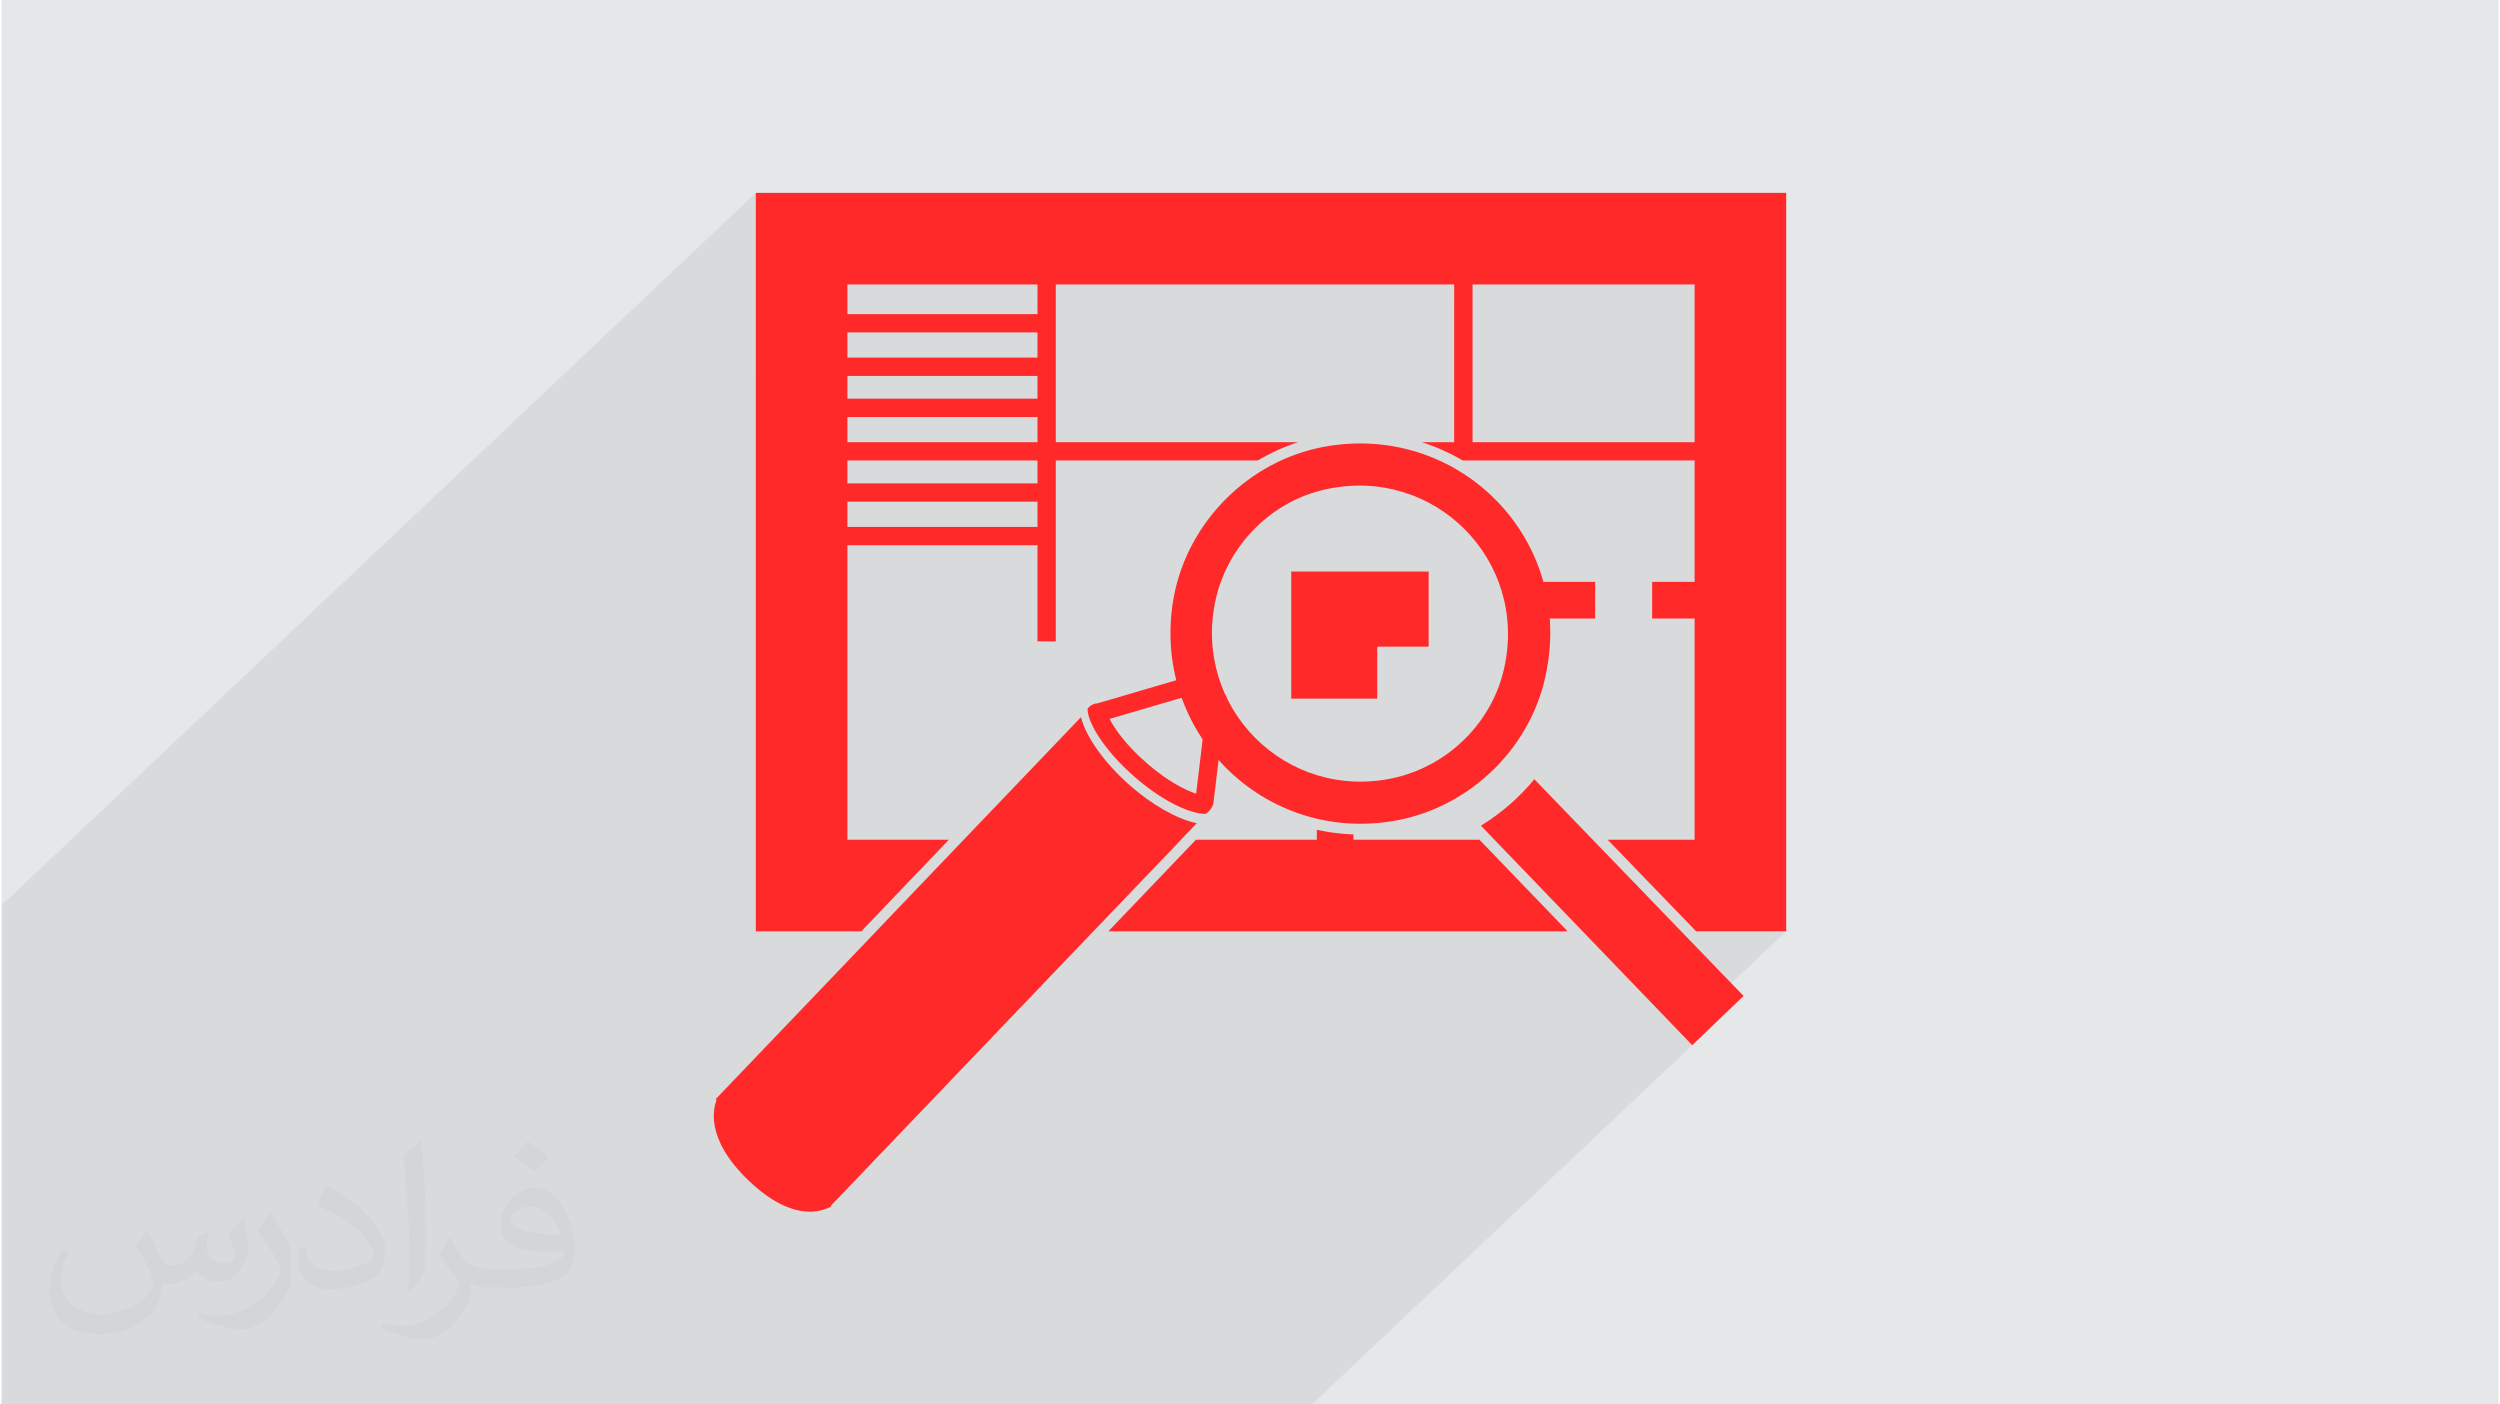 <?xml version="1.0" encoding="UTF-8"?>
<!DOCTYPE svg PUBLIC "-//W3C//DTD SVG 1.0//EN" "http://www.w3.org/TR/2001/REC-SVG-20010904/DTD/svg10.dtd">
<!-- Creator: CorelDRAW 2017 -->
<svg xmlns="http://www.w3.org/2000/svg" xml:space="preserve" width="356px" height="200px" version="1.0" shape-rendering="geometricPrecision" text-rendering="geometricPrecision" image-rendering="optimizeQuality" fill-rule="evenodd" clip-rule="evenodd"
viewBox="0 0 35600 20025"
 xmlns:xlink="http://www.w3.org/1999/xlink">
 <g id="Layer_x0020_1">
  <g id="_2461700777424">
   <path fill="#E6E7E8" d="M0 0l35600 0 0 20025 -35600 0 0 -20025z"/>
   <path fill="#373435" fill-opacity="0.078" d="M20973 4056l-262 246 0 -246 -5680 0 -261 247 0 -247 -2710 0 -1306 1233 0 -2539 -10754 10158 0 2540 0 684 0 621 0 585 0 620 0 50 0 247 0 176 0 115 0 145 0 360 0 116 0 145 0 324 0 262 0 127 246 0 275 0 262 0 84 0 277 0 380 0 277 0 1452 0 261 0 98 0 51 0 126 0 17 0 156 0 106 0 376 0 70 0 133 0 332 0 11 0 26 0 52 0 47 0 66 0 0 0 147 0 0 0 122 0 110 0 13 0 24 0 111 0 20 0 68 0 20 0 372 0 54 0 217 0 123 0 96 0 31 0 53 0 472 0 39 0 152 0 209 0 101 0 78 0 362 0 61 0 24 0 164 0 1 0 80 0 94 0 32 0 7 0 187 0 2 0 9 0 72 0 52 0 591 0 65 0 275 0 131 0 56 0 27 0 123 0 77 0 40 0 473 0 41 0 227 0 31 0 554 0 17 0 35 0 554 0 81 0 58 0 36 0 523 0 1401 0 811 0 427 0 1 0 976 0 428 0 1285 0 378 0 5423 -5123 -180 -187 1520 -1436 -1284 0 -670 -694 648 -612 0 -3154 -553 0 553 -523 0 -1731 -275 0 275 -260 0 -2249 -3166 0z"/>
   <g>
    <path fill="#FF2929" fill-rule="nonzero" d="M11798 17217l2 0c19,-9 28,-18 28,-18l-7 -5 3745 -3915 1 0 1250 -1306 -2 0 226 -236c-289,-59 -645,-269 -949,-535 -367,-322 -631,-694 -702,-977l-1540 1610 0 0 -1381 1444 1 0 -2288 2392 12 12c-28,78 -194,526 458,1150 366,350 658,438 858,443l32 0c137,-4 225,-46 256,-59zm1708 -5244l-1446 0 0 -4199 2710 0 0 1371 261 0 0 -2580 2881 0c179,-107 372,-195 573,-260l-3454 0 0 -2249 5680 0 0 2249 -459 0c204,66 398,153 579,260l3308 0 0 1731 -605 0 0 523 605 0 0 3154 -1239 0 1261 1306 1284 0 0 -10529 -14691 0 0 10529 1503 0 1249 -1306zm2274 1306l6549 0 -1257 -1306 -1797 0 0 -76c-147,-5 -292,-21 -432,-48 -31,-5 -61,-11 -90,-18l0 142 -1724 0 -1249 1306zm6976 0l977 0 -1261 -1306 -973 0 1257 1306zm-1783 -6974l0 -2249 3166 0 0 2249 -3166 0zm-8913 0l0 -359 2710 0 0 359 -2710 0zm0 -1206l0 -360 2710 0 0 360 -2710 0zm2710 -1043l0 423 -2710 0 0 -423 2710 0zm0 1304l0 324 -2710 0 0 -324 2710 0zm0 1205l0 327 -2710 0 0 -327 2710 0zm-2710 948l0 -360 2710 0 0 360 -2710 0zm6632 -948l1352 0c-59,-16 -119,-30 -180,-41 -314,-61 -650,-65 -994,0 -60,12 -119,25 -178,41zm583 5024l0 -28 -292 0c95,15 193,24 292,28z"/>
    <path fill="#FF2929" fill-rule="nonzero" d="M16169 11089c428,369 796,509 982,515 56,3 127,-125 127,-146l0 -2 36 -299 26 -222 123 -1018c-1,0 -1,1 -3,1 -75,5 -164,-29 -242,-95 -38,-34 -122,-118 -130,-224l-989 290 -215 64 -266 77c-59,-5 -134,63 -134,82 0,188 240,594 685,977zm-371 -839l160 -47 214 -63 775 -227c38,50 78,87 102,108 41,35 84,64 127,87l-94 795 -27 223 -23 190c-161,-52 -411,-182 -692,-425 -299,-257 -466,-494 -542,-641z"/>
    <path fill="#FF2929" fill-rule="nonzero" d="M22721 8819l0 -523 -753 0 0 523 753 0z"/>
    <path fill="#FF2929" d="M21854 11110c-215,263 -478,488 -761,663l3012 3129 732 -702 -2983 -3090zm175 -1550c371,-1911 -1277,-3548 -3188,-3187 -1062,204 -1920,1062 -2125,2125 -360,1910 1277,3558 3188,3197 1062,-205 1930,-1062 2125,-2135zm-2174 1531c-1540,341 -2885,-1004 -2544,-2545 175,-779 799,-1403 1569,-1569 1541,-341 2886,1004 2545,2544 -166,770 -790,1394 -1570,1570z"/>
    <path fill="#FF2929" fill-rule="nonzero" d="M20347 9220l0 -1071 -1959 0 0 1812 1226 0 0 -741 733 0z"/>
   </g>
   <path fill="#373435" fill-opacity="0.031" d="M2082 17547c68,103 112,202 155,312 32,64 49,183 199,183 44,0 107,-14 163,-45 63,-33 111,-83 136,-159l60 -202 146 -72 10 10c-20,76 -25,149 -25,206 0,169 146,233 262,233 68,0 129,-33 129,-95 0,-80 -34,-216 -78,-338 68,-68 136,-136 214,-191l12 6c34,144 53,286 53,381 0,93 -41,196 -75,264 -70,132 -194,237 -344,237 -114,0 -241,-57 -328,-163l-5 0c-82,102 -208,194 -412,194l-63 0c-10,134 -39,229 -83,314 -121,237 -480,404 -818,404 -470,0 -706,-272 -706,-633 0,-223 73,-431 185,-578l92 38c-70,134 -116,261 -116,385 0,338 274,499 592,499 293,0 657,-187 723,-404 -25,-237 -114,-349 -250,-565 41,-72 94,-144 160,-221l12 0zm5421 -1274c99,62 196,136 291,220 -53,75 -119,143 -201,203 -95,-77 -190,-143 -287,-213 66,-74 131,-146 197,-210zm51 926c-160,0 -291,105 -291,183 0,167 320,219 703,217 -48,-196 -216,-400 -412,-400zm-359 895c208,0 390,-6 529,-41 155,-40 286,-118 286,-172 0,-14 0,-31 -5,-45 -87,8 -187,8 -274,8 -281,0 -498,-64 -582,-222 -22,-44 -37,-93 -37,-149 0,-153 66,-303 182,-406 97,-85 204,-138 313,-138 197,0 354,158 464,408 60,136 102,293 102,491 0,132 -37,243 -119,326 -153,148 -435,204 -867,204l-196 0 0 0 -51 0c-107,0 -184,-19 -245,-66l-10 0c3,25 5,49 5,72 0,97 -32,221 -97,320 -192,286 -400,410 -580,410 -182,0 -405,-70 -606,-161l36 -70c65,27 155,45 279,45 325,0 752,-313 805,-618 -12,-25 -33,-58 -65,-93 -95,-113 -155,-208 -211,-307 48,-95 92,-171 133,-240l17 -2c139,283 265,446 546,446l44 0 0 0 204 0zm-1408 299c24,-130 27,-276 27,-413l0 -202c0,-377 -49,-926 -88,-1282 68,-75 163,-161 238,-219l22 6c51,450 63,971 63,1452 0,126 -5,249 -17,340 -7,114 -73,200 -214,332l-31 -14zm-1449 -596c7,177 94,317 398,317 189,0 349,-49 526,-134 32,-14 49,-33 49,-49 0,-111 -85,-258 -228,-392 -139,-126 -323,-237 -495,-311 -59,-25 -78,-52 -78,-77 0,-51 68,-158 124,-235l19 -2c197,103 418,256 580,427 148,157 240,316 240,489 0,128 -38,249 -102,361 -215,109 -446,192 -674,192 -277,0 -466,-130 -466,-436 0,-33 0,-84 12,-150l95 0zm-501 -503l173 278c63,103 121,215 121,392l0 227c0,183 -117,379 -306,573 -148,132 -279,188 -400,188 -180,0 -386,-56 -624,-159l27 -70c75,20 162,37 269,37 342,-2 692,-252 852,-557 19,-35 27,-68 27,-91 0,-35 -20,-74 -34,-109 -88,-165 -185,-315 -292,-454 56,-88 112,-173 173,-257l14 2z"/>
  </g>
 </g>
</svg>
